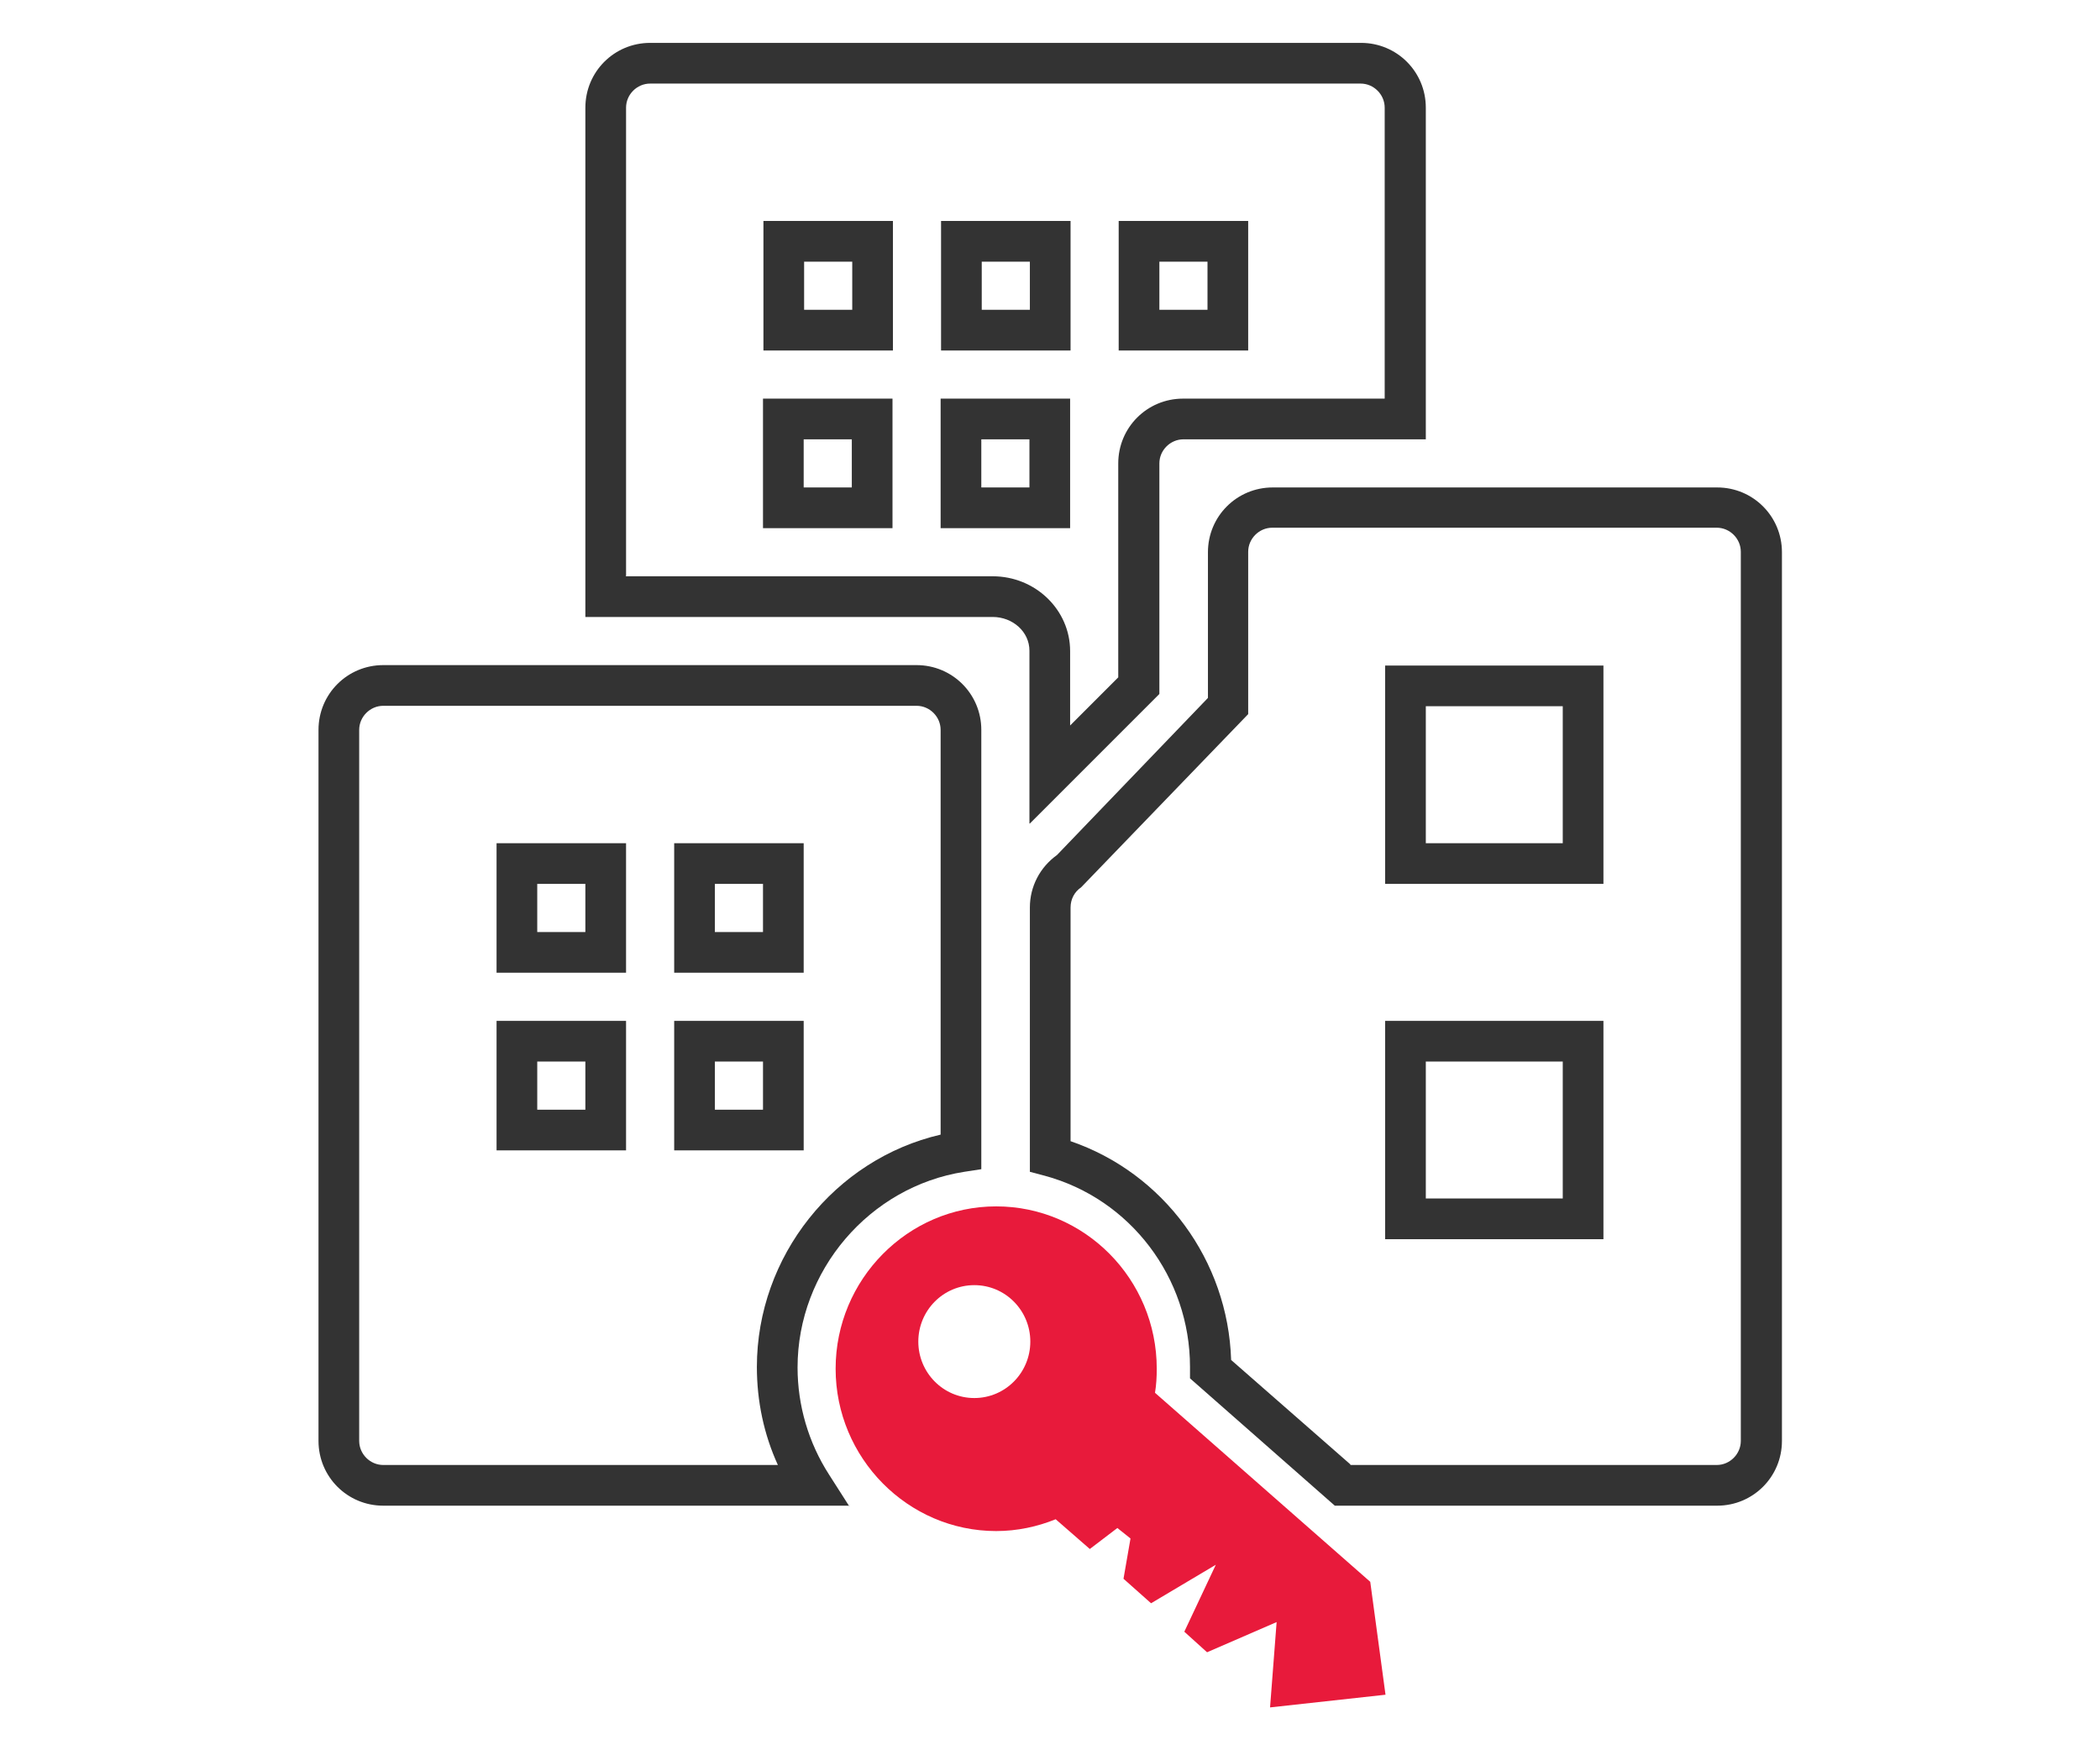 <?xml version="1.0" encoding="UTF-8"?><svg id="Industries" xmlns="http://www.w3.org/2000/svg" viewBox="0 0 48 40"><defs><style>.cls-1{fill:#333;}.cls-2{fill:#e81a3b;}</style></defs><path class="cls-1" d="M23.53,18.82v-3.95c0-.43-.38-.77-.84-.77H13.38V2.46c0-.82,.66-1.48,1.48-1.48H31.11c.82,0,1.48,.66,1.48,1.48v7.58h-5.54c-.3,0-.55,.25-.55,.55v5.27l-2.96,2.96Zm-9.23-5.65h8.39c.98,0,1.77,.77,1.77,1.71v1.7l1.1-1.1v-4.89c0-.82,.66-1.48,1.48-1.48h4.61V2.46c0-.3-.25-.55-.55-.55H14.86c-.3,0-.55,.25-.55,.55V13.16Zm10.16-1.1h-2.96v-2.96h2.96v2.96Zm-2.03-.93h1.1v-1.1h-1.1v1.1Zm-2.03,.93h-2.96v-2.96h2.96v2.96Zm-2.03-.93h1.1v-1.1h-1.1v1.1Zm10.16-3.13h-2.96v-2.96h2.96v2.96Zm-2.03-.93h1.1v-1.1h-1.1v1.1Zm-2.03,.93h-2.96v-2.96h2.96v2.96Zm-2.03-.93h1.1v-1.1h-1.1v1.1Zm-2.03,.93h-2.96v-2.96h2.96v2.96Zm-2.03-.93h1.1v-1.1h-1.1v1.1Z"/><path class="cls-1" d="M19.42,34.41H8.76c-.82,0-1.48-.66-1.48-1.48V16.68c0-.82,.66-1.48,1.48-1.48h12.19c.82,0,1.48,.66,1.48,1.48v10.04l-.39,.06c-2.17,.34-3.81,2.26-3.81,4.47,0,.87,.25,1.72,.72,2.45l.46,.72ZM8.76,16.13c-.3,0-.55,.25-.55,.55v16.25c0,.3,.25,.55,.55,.55h9.02c-.32-.7-.48-1.46-.48-2.24,0-2.53,1.78-4.75,4.2-5.31v-9.25c0-.3-.25-.55-.55-.55H8.76Zm9.61,10.16h-2.96v-2.96h2.96v2.96Zm-2.03-.93h1.1v-1.1h-1.1v1.1Zm-2.03,.93h-2.96v-2.96h2.96v2.96Zm-2.03-.93h1.1v-1.1h-1.1v1.1Zm6.09-3.13h-2.96v-2.96h2.96v2.96Zm-2.03-.93h1.1v-1.1h-1.1v1.1Zm-2.03,.93h-2.96v-2.96h2.96v2.96Zm-2.03-.93h1.1v-1.1h-1.1v1.1Z"/><path class="cls-1" d="M39.24,34.41h-8.73l-3.31-2.91v-.26c0-2.04-1.36-3.84-3.32-4.37l-.34-.09v-6.04c0-.48,.23-.92,.62-1.2l3.45-3.59v-3.33c0-.82,.66-1.48,1.48-1.48h10.16c.82,0,1.48,.66,1.48,1.48v20.31c0,.82-.66,1.48-1.48,1.48Zm-8.38-.93h8.38c.3,0,.55-.25,.55-.55V12.61c0-.3-.25-.55-.55-.55h-10.16c-.3,0-.55,.25-.55,.55v3.71l-3.82,3.96c-.15,.1-.24,.27-.24,.46v5.34c2.13,.73,3.6,2.73,3.67,5l2.73,2.39Zm5.79-5.16h-4.99v-4.99h4.99v4.99Zm-4.06-.93h3.13v-3.13h-3.13v3.13Zm4.06-7.19h-4.99v-4.99h4.99v4.99Zm-4.06-.93h3.13v-3.13h-3.13v3.13Z"/><path class="cls-2" d="M31.67,38.74l-.35-2.59-4.92-4.32c.03-.18,.04-.36,.04-.55,0-2.05-1.65-3.71-3.67-3.71s-3.67,1.67-3.67,3.71,1.65,3.71,3.67,3.71c.48,0,.94-.1,1.36-.27l.78,.68,.63-.48,.3,.24-.16,.92,.63,.56,1.48-.88-.72,1.53,.52,.47,1.59-.69-.15,1.95,2.64-.29Zm-9.4-6.79c-.71,0-1.28-.58-1.28-1.29s.57-1.29,1.28-1.29,1.28,.58,1.28,1.29-.57,1.29-1.28,1.29Z"/></svg>